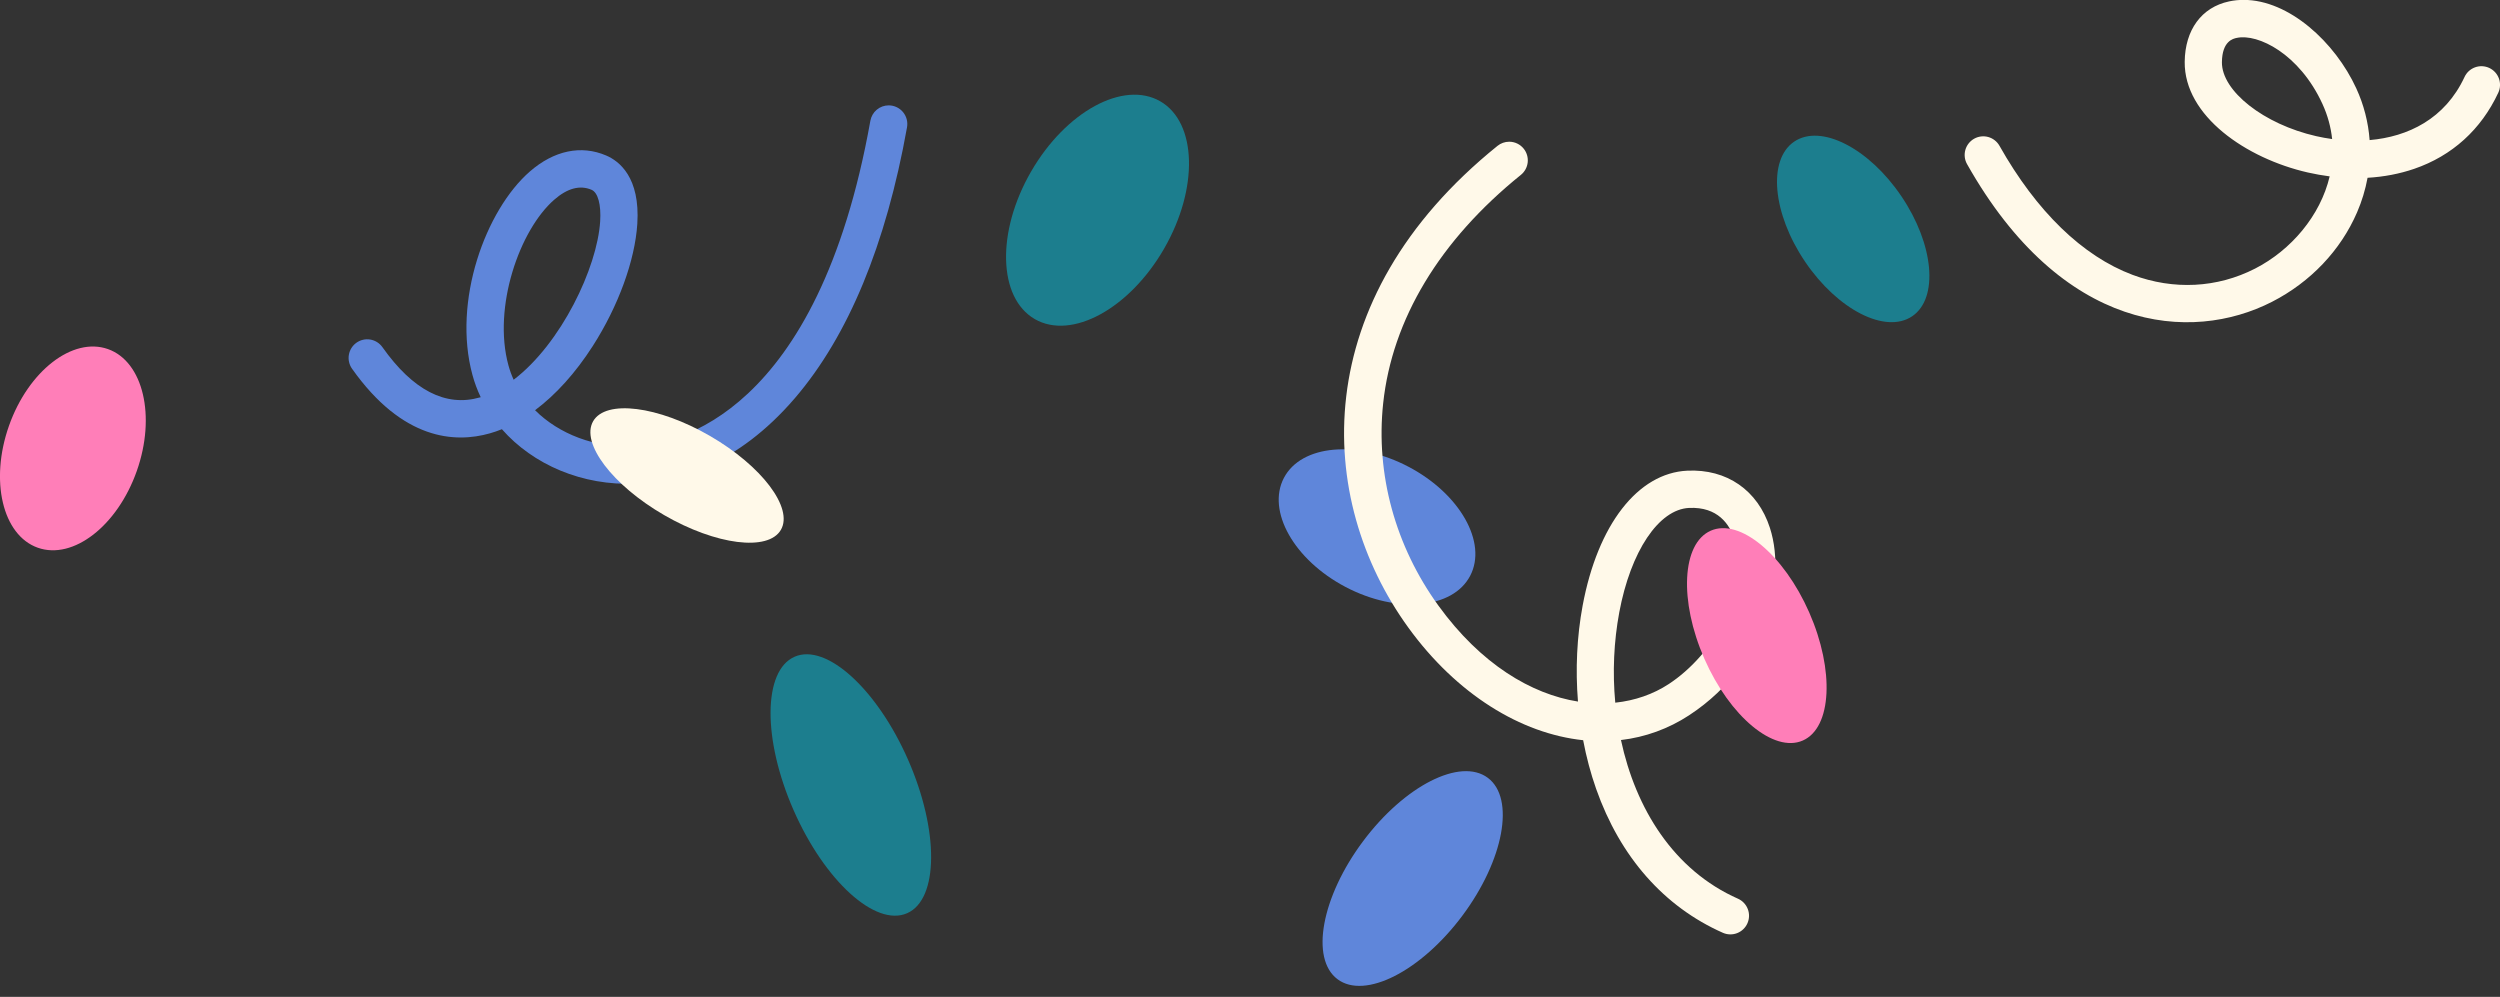 <svg width="158" height="63" viewBox="0 0 158 63" fill="none" xmlns="http://www.w3.org/2000/svg">
<rect x="0" y="0" width="158" height="63" fill="#333333" stroke="none"/>
<g clip-path="url(#clip0_3293_3683)">
<path d="M120.168 12.403C122.228 15.451 122.534 18.846 120.852 19.986C119.17 21.127 116.137 19.581 114.077 16.533C112.017 13.486 111.711 10.091 113.393 8.951C115.075 7.81 118.108 9.356 120.168 12.403Z" fill="#1C7E8E"/>
<path d="M89.019 29.499C92.27 31.209 94.014 34.294 92.914 36.392C91.815 38.49 88.289 38.805 85.038 37.096C81.787 35.386 80.044 32.3 81.143 30.203C82.243 28.105 85.769 27.79 89.019 29.499Z" fill="#5F86DA"/>
<path d="M6.823 22.062C9.053 22.852 9.869 26.303 8.644 29.77C7.42 33.236 4.62 35.406 2.389 34.616C0.159 33.826 -0.656 30.375 0.568 26.908C1.793 23.442 4.593 21.272 6.823 22.062Z" fill="#FF7EB8"/>
<path d="M56.165 6.659C55.889 6.659 55.622 6.757 55.411 6.934C55.199 7.112 55.057 7.358 55.008 7.63C51.675 26.254 42.719 28.092 40.053 28.212C37.61 28.32 35.333 27.434 33.815 25.926C35.127 24.946 36.369 23.573 37.456 21.88C39.074 19.36 40.129 16.469 40.278 14.149C40.467 11.205 39.13 10.179 38.315 9.83C36.728 9.148 35.012 9.509 33.482 10.843C30.7 13.27 28.581 19.018 29.862 23.708C29.993 24.187 30.166 24.654 30.381 25.102L30.318 25.12C28.163 25.732 26.094 24.662 24.168 21.94C24.078 21.814 23.965 21.707 23.834 21.624C23.703 21.542 23.558 21.486 23.405 21.46C23.253 21.434 23.097 21.438 22.947 21.473C22.796 21.507 22.654 21.571 22.527 21.66C22.401 21.75 22.294 21.863 22.212 21.994C22.13 22.125 22.074 22.271 22.048 22.424C22.022 22.576 22.026 22.733 22.061 22.883C22.095 23.034 22.159 23.177 22.248 23.303C25.442 27.817 28.748 28.016 30.959 27.388C31.218 27.314 31.471 27.227 31.72 27.126C33.692 29.369 36.805 30.713 40.158 30.566C42.741 30.45 46.586 29.419 50.236 25.164C53.61 21.231 55.995 15.472 57.324 8.046C57.354 7.876 57.347 7.701 57.303 7.535C57.258 7.368 57.178 7.213 57.068 7.081C56.957 6.949 56.819 6.843 56.663 6.77C56.507 6.697 56.337 6.659 56.165 6.659ZM32.462 24C32.328 23.705 32.217 23.399 32.132 23.086C31.13 19.416 32.834 14.534 35.028 12.621C35.863 11.892 36.658 11.682 37.389 11.996C37.791 12.169 37.999 12.936 37.93 13.998C37.742 16.924 35.467 21.712 32.462 24Z" fill="#5F86DA"/>
<path d="M95.381 8.957C95.112 8.957 94.852 9.049 94.644 9.217C82.564 18.956 83.108 31.525 89.005 39.662C92.06 43.876 96.121 46.367 100.055 46.781C100.256 47.844 100.531 48.878 100.877 49.861C102.394 54.162 105.166 57.307 108.895 58.957C109.18 59.08 109.502 59.086 109.791 58.972C110.08 58.859 110.313 58.636 110.438 58.351C110.564 58.067 110.572 57.744 110.461 57.454C110.35 57.163 110.129 56.929 109.846 56.801C105.762 54.995 103.373 51.091 102.445 46.77C103.98 46.592 105.453 46.057 106.746 45.209C109.447 43.444 110.785 41.15 111.431 39.536C112.283 37.41 112.439 35.16 111.859 33.363C111.09 30.98 109.133 29.629 106.638 29.747C103.51 29.895 100.975 33.161 100.023 38.272C99.658 40.235 99.563 42.306 99.728 44.339C96.796 43.873 93.602 41.992 90.909 38.277C88.18 34.511 86.939 29.974 87.415 25.501C87.98 20.184 90.99 15.188 96.119 11.053C96.362 10.857 96.517 10.572 96.551 10.261C96.584 9.951 96.493 9.639 96.297 9.396C96.187 9.259 96.048 9.148 95.889 9.072C95.73 8.996 95.557 8.957 95.381 8.957ZM102.085 44.409C101.905 42.483 101.996 40.535 102.337 38.704C103.056 34.845 104.829 32.192 106.749 32.101C108.563 32.018 109.312 33.134 109.62 34.088C110.679 37.367 108.285 41.389 105.46 43.235C104.485 43.873 103.334 44.278 102.085 44.409ZM141.8 -0.007C141.49 -0.007 141.18 0.024 140.873 0.09C139.141 0.46 138.094 1.886 138.073 3.906C138.038 7.328 141.963 10.015 145.858 10.902C146.313 11.005 146.772 11.087 147.235 11.147C146.647 13.641 144.786 15.816 142.519 16.976C140.123 18.202 137.376 18.343 134.784 17.373C131.617 16.186 128.705 13.363 126.364 9.209C126.209 8.939 125.954 8.741 125.655 8.658C125.355 8.576 125.035 8.615 124.764 8.768C124.494 8.921 124.294 9.175 124.21 9.475C124.126 9.775 124.163 10.095 124.315 10.367C130.311 21.006 138.446 21.707 143.59 19.075C146.021 17.831 147.93 15.822 148.967 13.419C149.27 12.719 149.493 11.986 149.63 11.236C150.663 11.176 151.656 10.987 152.584 10.668C154.974 9.847 156.809 8.184 157.891 5.86C157.957 5.72 157.994 5.568 158.001 5.414C158.007 5.259 157.984 5.105 157.931 4.959C157.878 4.814 157.797 4.68 157.693 4.566C157.588 4.452 157.462 4.36 157.322 4.294C157.182 4.229 157.031 4.192 156.877 4.185C156.722 4.178 156.568 4.202 156.423 4.255C156.278 4.308 156.144 4.389 156.03 4.493C155.916 4.598 155.824 4.724 155.759 4.864C154.521 7.522 152.18 8.644 149.76 8.854C149.677 7.721 149.391 6.613 148.916 5.582C147.578 2.669 144.668 -0.007 141.8 -0.007ZM147.391 8.788C147.051 8.741 146.713 8.68 146.379 8.604C143.077 7.852 140.407 5.756 140.425 3.93C140.439 2.592 141.135 2.443 141.364 2.395C142.7 2.109 145.324 3.4 146.777 6.566C147.116 7.305 147.314 8.05 147.391 8.788Z" fill="#FFF9E9"/>
<path d="M44.864 27.547C48.141 29.442 50.151 32.1 49.354 33.483C48.556 34.866 45.254 34.451 41.977 32.556C38.7 30.661 36.689 28.004 37.487 26.621C38.284 25.237 41.587 25.652 44.864 27.547Z" fill="#FFF9E9"/>
<path d="M73.331 6.404C75.653 7.748 75.761 11.917 73.57 15.717C71.38 19.517 67.721 21.509 65.398 20.166C63.075 18.822 62.967 14.653 65.158 10.853C67.349 7.052 71.007 5.061 73.331 6.404Z" fill="#1C7E8E"/>
<path d="M94.032 49.16C95.766 50.459 95.044 54.36 92.42 57.874C89.796 61.388 86.264 63.184 84.53 61.886C82.796 60.587 83.518 56.685 86.142 53.171C88.766 49.657 92.298 47.861 94.032 49.16Z" fill="#5F86DA"/>
<path d="M57.391 48.018C59.356 52.493 59.329 56.835 57.331 57.715C55.333 58.594 52.12 55.68 50.155 51.204C48.19 46.729 48.218 42.387 50.216 41.507C52.214 40.627 55.426 43.542 57.391 48.018Z" fill="#1C7E8E"/>
<path d="M114.345 38.71C115.952 42.372 115.771 45.993 113.94 46.8C112.11 47.606 109.323 45.291 107.715 41.63C106.108 37.968 106.289 34.346 108.119 33.54C109.95 32.734 112.737 35.049 114.345 38.71Z" fill="#FF7EB8"/>
</g>
<defs>
<clipPath id="clip0_3293_3683">
<rect width="158" height="62.306" fill="white" transform="matrix(1 -8.74228e-08 -8.74228e-08 -1 0 62.307)"/>
</clipPath>
</defs>
</svg>
